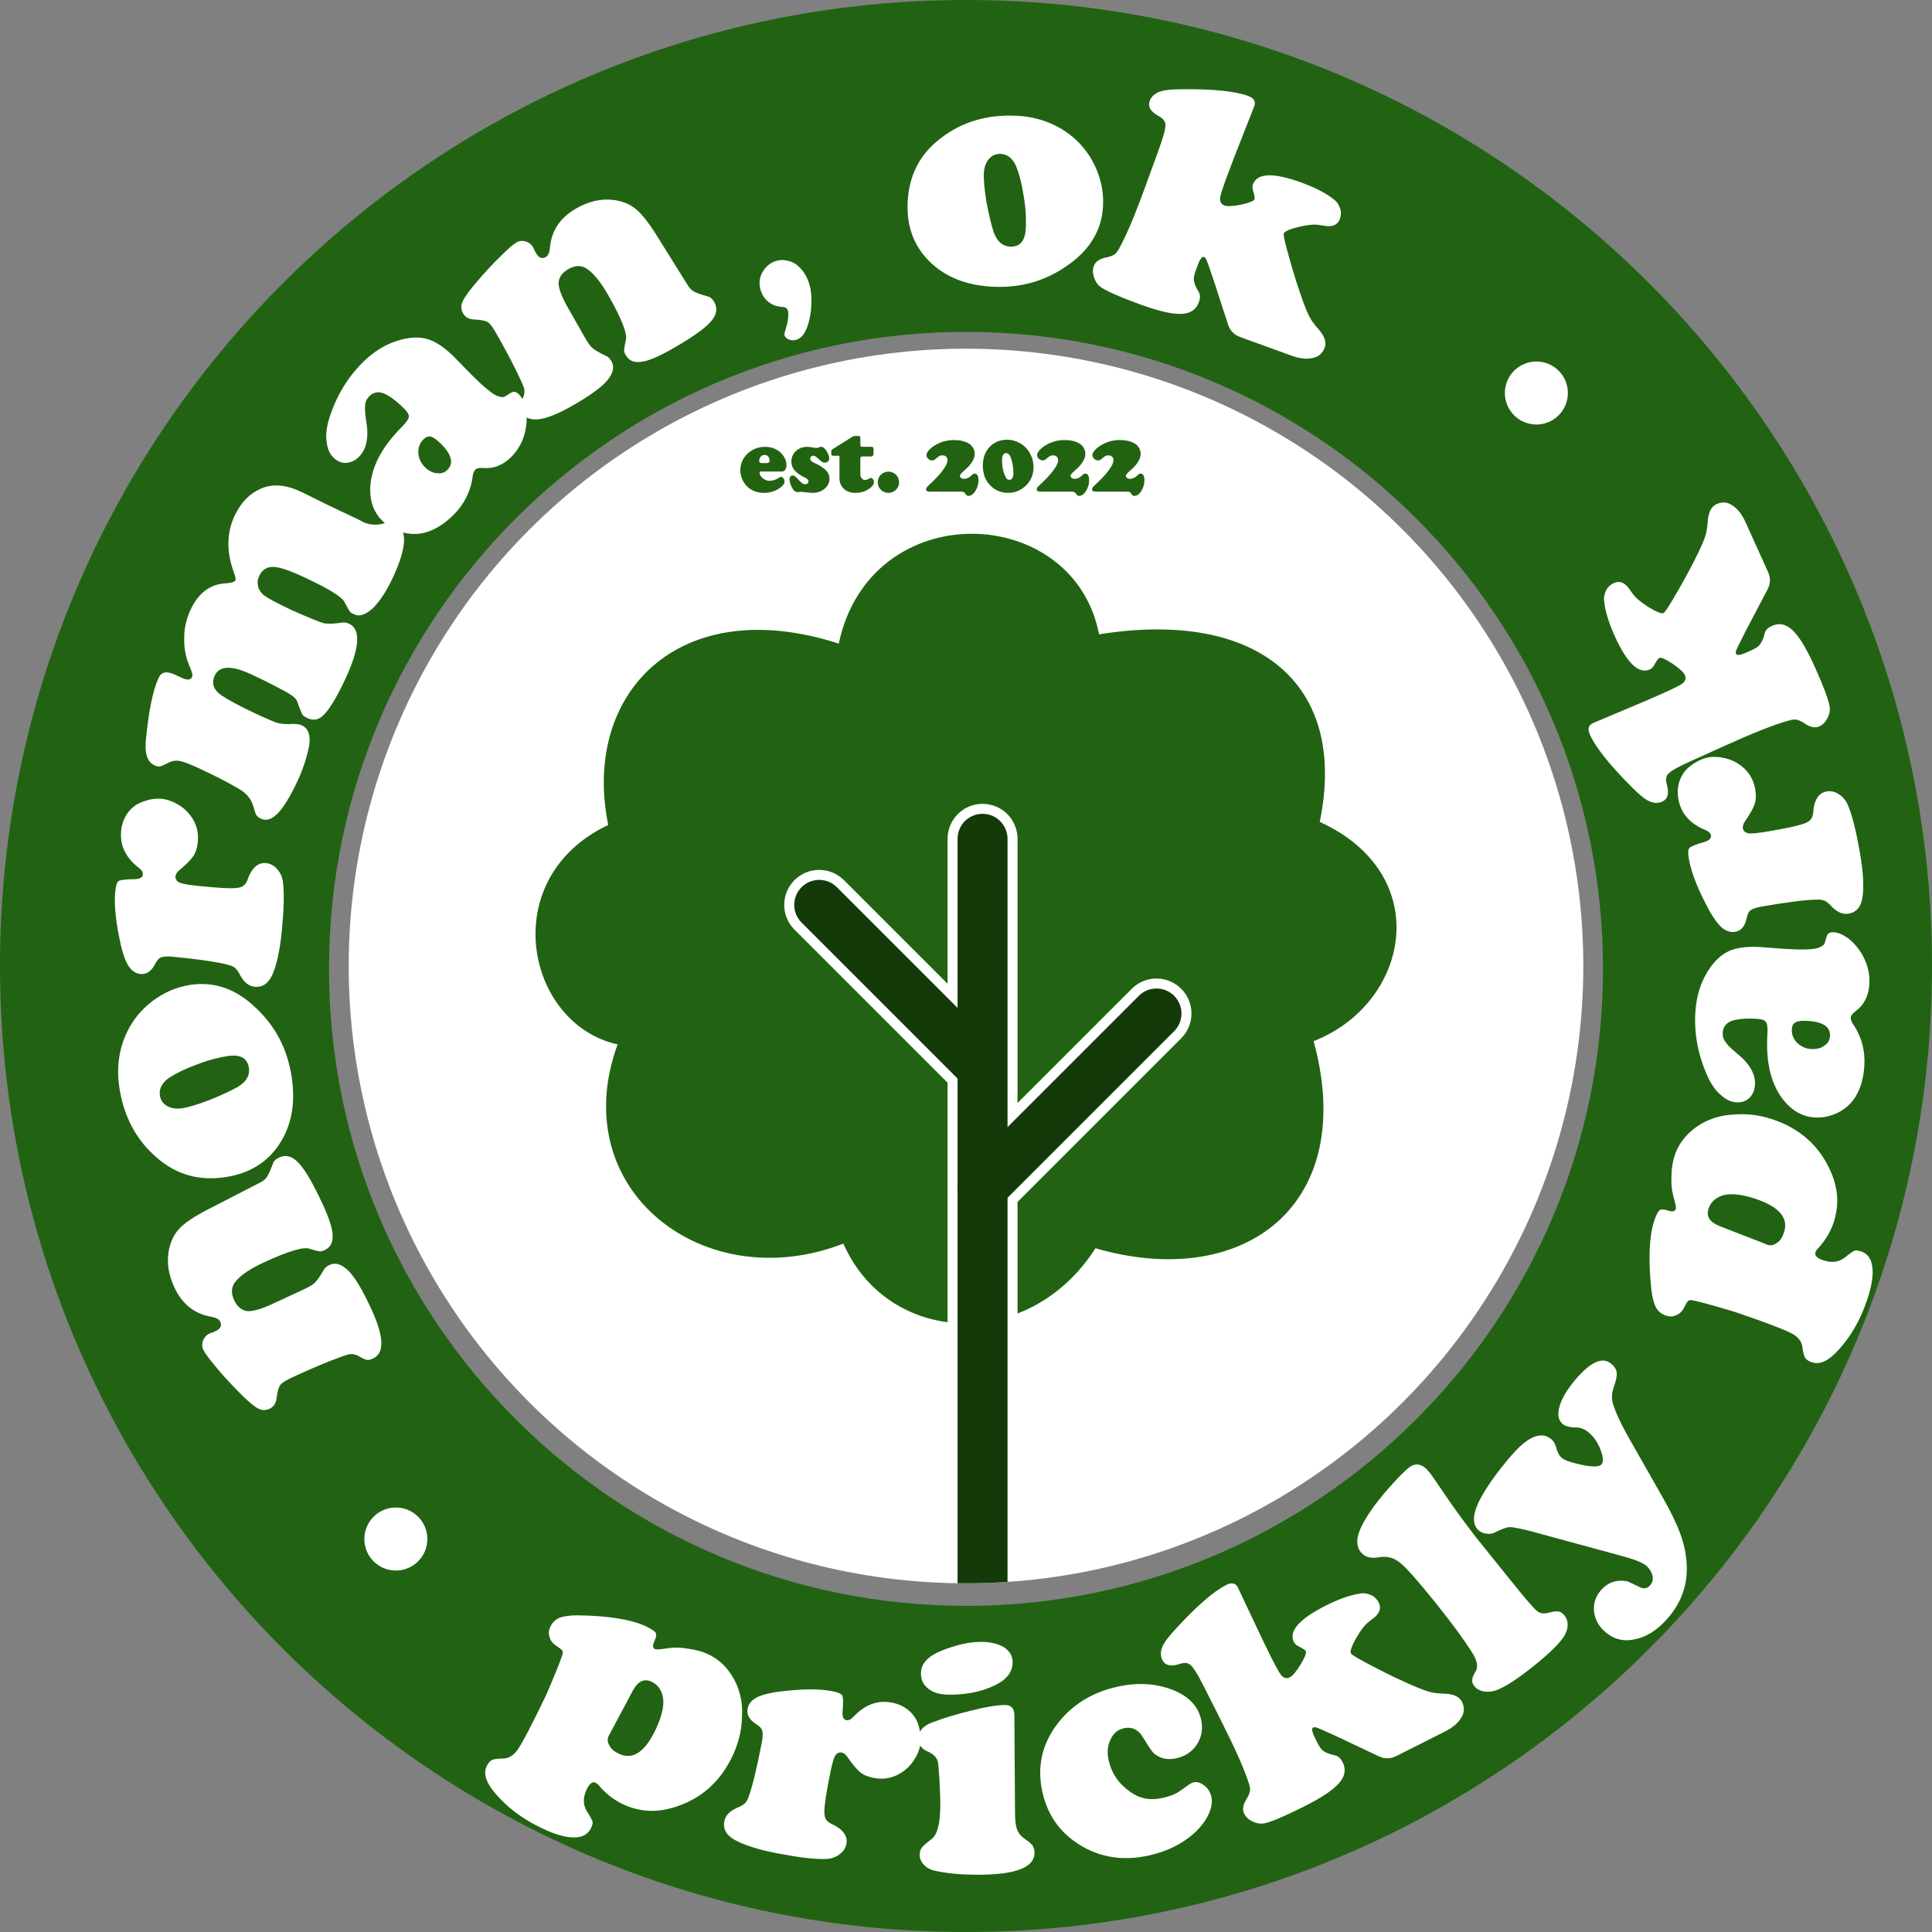 <?xml version="1.0" encoding="UTF-8" standalone="no"?><!DOCTYPE svg PUBLIC "-//W3C//DTD SVG 1.1//EN" "http://www.w3.org/Graphics/SVG/1.1/DTD/svg11.dtd"><svg width="100%" height="100%" viewBox="0 0 1500 1500" version="1.1" xmlns="http://www.w3.org/2000/svg" xmlns:xlink="http://www.w3.org/1999/xlink" xml:space="preserve" xmlns:serif="http://www.serif.com/" style="fill-rule:evenodd;clip-rule:evenodd;stroke-linejoin:round;stroke-miterlimit:2;"><rect x="0" y="0" width="1500" height="1500" fill="#808080" stroke="none"/><rect id="Artboard1" x="0" y="0" width="1500" height="1500" style="fill:none;"/><clipPath id="_clip1"><rect x="0" y="0" width="1500" height="1500"/></clipPath><g clip-path="url(#_clip1)"><g><g><circle cx="750" cy="750" r="479.276" style="fill:#fff;"/><clipPath id="_clip2"><circle cx="750" cy="750" r="479.276"/></clipPath><g clip-path="url(#_clip2)"><g><path d="M735.688,1026.55c-34.029,-4.387 -65.073,-25.085 -80.911,-61.023c-107.846,41.977 -216.53,-41.484 -175.281,-154.651c-71.286,-15.821 -94.788,-128.856 -7.258,-170.399c-20.796,-101.573 54.217,-180.963 178.979,-140.809c24.388,-115.093 182.229,-109.832 202.105,-7.163c122.681,-19.693 193.591,37.918 171.324,145.626c89.853,40.965 69.715,141.093 -4.748,170.189c34.683,126.907 -53.738,194.219 -169.372,160.837c-15.979,24.971 -37.445,41.739 -60.51,50.645l-0,-86.617l127.089,-127.089c10.601,-10.601 10.601,-27.815 0,-38.415c-10.601,-10.601 -27.814,-10.601 -38.415,-0l-88.674,88.674l-0,-205.101c-0,-14.992 -12.172,-27.164 -27.164,-27.164c-14.992,0 -27.164,12.172 -27.164,27.164l0,112.533l-80.443,-80.443c-10.601,-10.601 -27.814,-10.601 -38.415,0c-10.601,10.601 -10.601,27.814 0,38.415l118.858,118.859l0,185.932Z" style="fill:#216312;"/><g><path d="M782.255,1247.84c-0,10.708 -8.694,19.402 -19.403,19.402c-10.709,0 -19.403,-8.694 -19.403,-19.402l0,-596.592c0,-10.709 8.694,-19.403 19.403,-19.403c10.709,0 19.403,8.694 19.403,19.403l-0,596.592Z" style="fill:#143a0a;"/><path d="M776.572,935.648c-7.572,7.573 -19.868,7.573 -27.44,0c-7.572,-7.572 -7.572,-19.867 0,-27.439l135.046,-135.046c7.572,-7.572 19.867,-7.572 27.439,0c7.572,7.573 7.572,19.868 0,27.44l-135.045,135.045Z" style="fill:#143a0a;"/><path d="M622.318,716.266c-7.572,-7.572 -7.572,-19.867 0,-27.439c7.572,-7.572 19.867,-7.572 27.439,0l122.972,122.972c7.573,7.572 7.573,19.867 0,27.439c-7.572,7.573 -19.867,7.573 -27.439,0l-122.972,-122.972Z" style="fill:#143a0a;"/></g></g></g><path d="M607.231,366.063l-16.425,0c-0.722,0 -1.083,0.315 -1.083,0.944c-0,1.514 0.821,2.941 2.464,4.281c1.642,1.339 3.407,2.009 5.294,2.009c1.118,0 2.359,-0.215 3.721,-0.646c1.363,-0.431 2.487,-0.961 3.373,-1.59c0.792,-0.56 1.421,-0.839 1.887,-0.839c0.605,-0 1.2,0.373 1.782,1.118c0.582,0.746 0.874,1.514 0.874,2.307c-0,1.677 -1.049,3.296 -3.145,4.857c-3.705,2.772 -7.98,4.158 -12.825,4.158c-4.893,0 -8.993,-1.421 -12.301,-4.263c-1.608,-1.398 -2.936,-3.087 -3.984,-5.067c-1.375,-2.633 -2.062,-5.405 -2.062,-8.317c0,-3.914 1.188,-7.432 3.565,-10.553c2.05,-2.703 4.659,-4.718 7.827,-6.046c2.377,-1.002 4.951,-1.503 7.723,-1.503c4.427,0 8.189,1.258 11.288,3.774c1.561,1.258 2.819,2.749 3.774,4.473c1.095,1.957 1.642,3.868 1.642,5.731c0,1.515 -0.314,2.755 -0.943,3.722c-0.629,0.967 -1.445,1.45 -2.446,1.45Zm-15.516,-6.534l3.529,-0c1.491,-0 2.237,-0.688 2.237,-2.062c-0,-1.258 -0.361,-2.283 -1.084,-3.075c-0.722,-0.792 -1.665,-1.189 -2.83,-1.189c-1.305,0 -2.33,0.513 -3.075,1.538c-0.699,0.955 -1.049,1.922 -1.049,2.901c0,0.698 0.169,1.188 0.507,1.467c0.338,0.28 0.926,0.42 1.765,0.42Z" style="fill:#226312;fill-rule:nonzero;"/><path d="M626.87,346.913c1.165,0 3.063,0.257 5.696,0.769c0.536,0.093 0.978,0.14 1.328,0.14c0.396,-0 1.165,-0.21 2.306,-0.629c0.536,-0.21 0.99,-0.315 1.363,-0.315c1.072,0 2.155,0.688 3.25,2.062c0.885,1.095 1.608,2.295 2.167,3.6c0.559,1.304 0.838,2.434 0.838,3.389c0,0.932 -0.326,1.707 -0.978,2.324c-0.652,0.617 -1.468,0.926 -2.446,0.926c-0.816,0 -1.544,-0.198 -2.184,-0.594c-0.641,-0.396 -1.672,-1.27 -3.093,-2.621c-1.491,-1.444 -2.726,-2.166 -3.704,-2.166c-0.653,-0 -1.217,0.238 -1.695,0.716c-0.478,0.478 -0.716,1.042 -0.716,1.695c-0,1.141 1.094,2.213 3.284,3.215c3.938,1.77 6.955,3.704 9.051,5.801c1.771,1.77 2.656,3.937 2.656,6.5c0,3.238 -1.421,5.94 -4.263,8.107c-2.446,1.887 -5.44,2.83 -8.981,2.83c-0.909,0 -2.563,-0.151 -4.962,-0.454c-2.26,-0.256 -3.53,-0.384 -3.809,-0.384c-0.303,-0 -0.653,0.035 -1.049,0.105c-0.675,0.093 -1.165,0.139 -1.468,0.139c-1.095,0 -1.957,-0.279 -2.586,-0.838c-0.955,-0.862 -1.84,-2.219 -2.655,-4.071c-0.816,-1.853 -1.223,-3.443 -1.223,-4.77c-0,-2.144 0.838,-3.215 2.516,-3.215c0.652,-0 1.252,0.215 1.799,0.646c0.548,0.431 1.695,1.578 3.442,3.442c0.956,1.025 1.748,1.73 2.377,2.114c0.629,0.385 1.304,0.577 2.027,0.577c0.768,-0 1.386,-0.204 1.852,-0.612c0.466,-0.407 0.699,-0.949 0.699,-1.625c-0,-1.048 -0.897,-2.003 -2.691,-2.865c-3.751,-1.841 -6.459,-3.739 -8.125,-5.696c-1.666,-1.957 -2.499,-4.217 -2.499,-6.78c0,-2.772 0.851,-5.16 2.551,-7.163c2.423,-2.866 5.731,-4.299 9.925,-4.299Z" style="fill:#226312;fill-rule:nonzero;"/><path d="M667.966,356.069l-0,11.812c-0,1.397 0.343,2.539 1.031,3.424c0.687,0.886 1.566,1.328 2.638,1.328c0.909,0 2.108,-0.419 3.599,-1.258c0.35,-0.21 0.699,-0.314 1.049,-0.314c0.559,-0 1.071,0.337 1.537,1.013c0.466,0.676 0.699,1.409 0.699,2.202c0,1.444 -0.792,2.83 -2.376,4.158c-3.308,2.819 -7.315,4.228 -12.021,4.228c-3.728,0 -6.722,-1.054 -8.981,-3.162c-2.26,-2.108 -3.39,-4.887 -3.39,-8.335l-0,-16.144c-0,-0.536 -0.064,-0.868 -0.192,-0.996c-0.128,-0.128 -0.46,-0.192 -0.996,-0.192l-3.6,-0c-0.675,-0 -1.106,-0.111 -1.293,-0.332c-0.186,-0.222 -0.279,-0.74 -0.279,-1.556l-0,-1.537c0.023,-0.699 0.291,-1.212 0.804,-1.538l16.005,-10.064c0.396,-0.21 0.885,-0.315 1.467,-0.315l2.831,0c0.582,0 0.973,0.134 1.171,0.402c0.198,0.268 0.297,0.798 0.297,1.59l-0,4.718c-0,0.699 0.11,1.153 0.332,1.363c0.221,0.21 0.693,0.314 1.415,0.314l6.465,0c0.862,0 1.421,0.158 1.677,0.472c0.256,0.315 0.385,0.984 0.385,2.01l-0,2.061c-0,1.119 -0.163,1.893 -0.49,2.324c-0.326,0.431 -0.92,0.647 -1.782,0.647l-6.325,-0c-0.652,-0 -1.095,0.116 -1.328,0.349c-0.233,0.233 -0.349,0.676 -0.349,1.328Z" style="fill:#226312;fill-rule:nonzero;"/><path d="M689.772,366.168c2.213,0 4.135,0.769 5.766,2.307c1.654,1.561 2.481,3.576 2.481,6.045c-0,2.307 -0.827,4.252 -2.481,5.836c-1.631,1.538 -3.553,2.306 -5.766,2.306c-2.214,0 -4.136,-0.768 -5.766,-2.306c-1.654,-1.584 -2.482,-3.564 -2.482,-5.941c0,-2.423 0.828,-4.403 2.482,-5.94c1.63,-1.515 3.552,-2.283 5.766,-2.307Z" style="fill:#226312;fill-rule:nonzero;"/><path d="M745.929,381.719l-23.798,-0c-2.097,-0 -3.145,-0.594 -3.145,-1.782c-0,-0.606 0.221,-1.171 0.664,-1.695c0.443,-0.524 1.875,-1.928 4.298,-4.211c4.497,-4.24 7.828,-8.189 9.995,-11.847c1.118,-1.863 1.677,-3.471 1.677,-4.822c-0,-1.165 -0.338,-2.091 -1.013,-2.778c-0.676,-0.687 -1.585,-1.031 -2.726,-1.031c-1.072,-0 -1.887,0.146 -2.446,0.437c-0.559,0.291 -1.794,1.24 -3.705,2.848c-0.512,0.419 -1.188,0.629 -2.026,0.629c-1.095,-0 -2.103,-0.425 -3.023,-1.276c-0.92,-0.85 -1.381,-1.776 -1.381,-2.778c0,-0.908 0.42,-1.939 1.258,-3.092c0.839,-1.154 1.946,-2.243 3.32,-3.268c5.032,-3.611 10.612,-5.416 16.739,-5.416c4.66,-0 8.515,0.896 11.567,2.69c1.375,0.816 2.481,1.957 3.32,3.425c0.839,1.468 1.258,3.005 1.258,4.613c-0,4.077 -2.819,8.503 -8.457,13.279c-2.003,1.677 -3.005,2.935 -3.005,3.774c-0,0.652 0.303,1.206 0.908,1.66c0.606,0.454 1.34,0.682 2.202,0.682c2.05,-0 3.879,-0.793 5.486,-2.377c0.816,-0.792 1.357,-1.269 1.625,-1.433c0.268,-0.163 0.635,-0.244 1.101,-0.244c2.05,-0 3.075,1.747 3.075,5.242c0,1.747 -0.332,3.517 -0.996,5.311c-0.664,1.794 -1.566,3.343 -2.708,4.648c-1.211,1.398 -2.539,2.097 -3.984,2.097c-0.582,-0 -1.048,-0.122 -1.397,-0.367c-0.35,-0.245 -0.746,-0.705 -1.189,-1.38c-0.419,-0.653 -0.832,-1.072 -1.24,-1.258c-0.408,-0.187 -1.159,-0.28 -2.254,-0.28Z" style="fill:#226312;fill-rule:nonzero;"/><path d="M782.027,341.392c3.192,-0 6.267,0.78 9.226,2.341c4.007,2.097 7.001,5.219 8.981,9.366c1.468,3.028 2.202,6.255 2.202,9.68c-0,6.243 -2.388,11.357 -7.164,15.341c-3.658,3.028 -7.828,4.542 -12.511,4.542c-5.172,0 -9.575,-1.689 -13.209,-5.067c-4.31,-3.983 -6.465,-9.307 -6.465,-15.97c0,-6.5 1.969,-11.602 5.906,-15.306c3.471,-3.285 7.816,-4.927 13.034,-4.927Zm-0.803,10.414c-2.167,-0 -3.25,1.84 -3.25,5.521c-0,4.823 0.92,9.156 2.76,13c0.723,1.491 1.69,2.236 2.901,2.236c2.12,0 3.18,-1.875 3.18,-5.626c-0,-2.097 -0.227,-4.339 -0.681,-6.727c-0.455,-2.388 -1.031,-4.327 -1.73,-5.818c-0.769,-1.654 -1.829,-2.516 -3.18,-2.586Z" style="fill:#226312;fill-rule:nonzero;"/><path d="M831.825,381.719l-23.798,-0c-2.097,-0 -3.145,-0.594 -3.145,-1.782c-0,-0.606 0.221,-1.171 0.664,-1.695c0.442,-0.524 1.875,-1.928 4.298,-4.211c4.496,-4.24 7.828,-8.189 9.994,-11.847c1.119,-1.863 1.678,-3.471 1.678,-4.822c-0,-1.165 -0.338,-2.091 -1.014,-2.778c-0.675,-0.687 -1.584,-1.031 -2.725,-1.031c-1.072,-0 -1.887,0.146 -2.447,0.437c-0.559,0.291 -1.793,1.24 -3.704,2.848c-0.512,0.419 -1.188,0.629 -2.027,0.629c-1.095,-0 -2.102,-0.425 -3.022,-1.276c-0.921,-0.85 -1.381,-1.776 -1.381,-2.778c0,-0.908 0.42,-1.939 1.258,-3.092c0.839,-1.154 1.946,-2.243 3.32,-3.268c5.032,-3.611 10.612,-5.416 16.739,-5.416c4.659,-0 8.515,0.896 11.567,2.69c1.374,0.816 2.481,1.957 3.32,3.425c0.838,1.468 1.258,3.005 1.258,4.613c-0,4.077 -2.819,8.503 -8.457,13.279c-2.004,1.677 -3.005,2.935 -3.005,3.774c-0,0.652 0.303,1.206 0.908,1.66c0.606,0.454 1.34,0.682 2.202,0.682c2.05,-0 3.879,-0.793 5.486,-2.377c0.816,-0.792 1.357,-1.269 1.625,-1.433c0.268,-0.163 0.635,-0.244 1.101,-0.244c2.05,-0 3.075,1.747 3.075,5.242c0,1.747 -0.332,3.517 -0.996,5.311c-0.664,1.794 -1.567,3.343 -2.708,4.648c-1.211,1.398 -2.539,2.097 -3.984,2.097c-0.582,-0 -1.048,-0.122 -1.398,-0.367c-0.349,-0.245 -0.745,-0.705 -1.188,-1.38c-0.419,-0.653 -0.833,-1.072 -1.24,-1.258c-0.408,-0.187 -1.159,-0.28 -2.254,-0.28Z" style="fill:#226312;fill-rule:nonzero;"/><path d="M874.773,381.719l-23.798,-0c-2.097,-0 -3.145,-0.594 -3.145,-1.782c-0,-0.606 0.221,-1.171 0.664,-1.695c0.442,-0.524 1.875,-1.928 4.298,-4.211c4.496,-4.24 7.828,-8.189 9.994,-11.847c1.119,-1.863 1.678,-3.471 1.678,-4.822c-0,-1.165 -0.338,-2.091 -1.014,-2.778c-0.675,-0.687 -1.584,-1.031 -2.725,-1.031c-1.072,-0 -1.888,0.146 -2.447,0.437c-0.559,0.291 -1.794,1.24 -3.704,2.848c-0.512,0.419 -1.188,0.629 -2.027,0.629c-1.095,-0 -2.102,-0.425 -3.022,-1.276c-0.921,-0.85 -1.381,-1.776 -1.381,-2.778c0,-0.908 0.42,-1.939 1.258,-3.092c0.839,-1.154 1.946,-2.243 3.32,-3.268c5.032,-3.611 10.612,-5.416 16.739,-5.416c4.659,-0 8.515,0.896 11.567,2.69c1.374,0.816 2.481,1.957 3.32,3.425c0.838,1.468 1.258,3.005 1.258,4.613c-0,4.077 -2.819,8.503 -8.457,13.279c-2.004,1.677 -3.005,2.935 -3.005,3.774c-0,0.652 0.302,1.206 0.908,1.66c0.606,0.454 1.34,0.682 2.202,0.682c2.05,-0 3.879,-0.793 5.486,-2.377c0.816,-0.792 1.357,-1.269 1.625,-1.433c0.268,-0.163 0.635,-0.244 1.101,-0.244c2.05,-0 3.075,1.747 3.075,5.242c0,1.747 -0.332,3.517 -0.996,5.311c-0.664,1.794 -1.567,3.343 -2.708,4.648c-1.212,1.398 -2.54,2.097 -3.984,2.097c-0.582,-0 -1.048,-0.122 -1.398,-0.367c-0.349,-0.245 -0.745,-0.705 -1.188,-1.38c-0.419,-0.653 -0.833,-1.072 -1.24,-1.258c-0.408,-0.187 -1.159,-0.28 -2.254,-0.28Z" style="fill:#226312;fill-rule:nonzero;"/></g><path d="M750,0c413.936,0 750,336.064 750,750c-0,413.936 -336.064,750 -750,750c-413.936,0 -750,-336.064 -750,-750c-0,-413.936 336.064,-750 750,-750Zm-0,257.677c272.954,0 494.558,221.604 494.558,494.558c-0,272.954 -221.604,494.558 -494.558,494.558c-272.954,-0 -494.558,-221.604 -494.558,-494.558c0,-272.954 221.604,-494.558 494.558,-494.558Z" style="fill:#216312;"/><clipPath id="_clip3"><path d="M750,0c413.936,0 750,336.064 750,750c-0,413.936 -336.064,750 -750,750c-413.936,0 -750,-336.064 -750,-750c-0,-413.936 336.064,-750 750,-750Zm-0,257.677c272.954,0 494.558,221.604 494.558,494.558c-0,272.954 -221.604,494.558 -494.558,494.558c-272.954,-0 -494.558,-221.604 -494.558,-494.558c0,-272.954 221.604,-494.558 494.558,-494.558Z"/></clipPath><g clip-path="url(#_clip3)"><g transform="matrix(1,0,0,1,22.321,19.613)"><g transform="matrix(241.897,113.027,-113.027,241.897,361.263,1330.6)"><path d="M0.258,-0.484c0.02,0 0.032,0.002 0.037,0.005c0.005,0.004 0.007,0.012 0.007,0.026c0,0.012 0.004,0.018 0.012,0.018c0.003,-0 0.014,-0.006 0.033,-0.019c0.014,-0.009 0.031,-0.017 0.053,-0.023c0.022,-0.007 0.041,-0.01 0.059,-0.01c0.041,0 0.078,0.015 0.111,0.043c0.025,0.022 0.044,0.049 0.057,0.083c0.015,0.035 0.022,0.071 0.022,0.11c-0,0.082 -0.028,0.149 -0.083,0.202c-0.043,0.042 -0.091,0.062 -0.146,0.062c-0.027,0 -0.056,-0.006 -0.085,-0.019c-0.006,-0.003 -0.011,-0.004 -0.014,-0.004c-0.01,-0 -0.015,0.01 -0.015,0.029c0,0.026 0.009,0.044 0.026,0.056c0.016,0.01 0.026,0.018 0.029,0.021c0.003,0.004 0.004,0.01 0.004,0.019c0,0.02 -0.011,0.035 -0.032,0.045c-0.022,0.011 -0.053,0.016 -0.093,0.016c-0.07,0 -0.132,-0.014 -0.185,-0.042c-0.027,-0.015 -0.041,-0.032 -0.041,-0.053c0,-0.01 0.002,-0.018 0.006,-0.023c0.004,-0.005 0.012,-0.01 0.024,-0.016c0.017,-0.007 0.027,-0.021 0.031,-0.042c0.004,-0.021 0.007,-0.079 0.008,-0.177c-0.002,-0.08 -0.005,-0.125 -0.008,-0.135c-0.002,-0.003 -0.003,-0.005 -0.006,-0.006c-0.002,-0.001 -0.01,-0.003 -0.024,-0.005c-0.01,-0.002 -0.019,-0.007 -0.025,-0.015c-0.007,-0.007 -0.01,-0.016 -0.01,-0.027c-0,-0.013 0.004,-0.025 0.013,-0.035c0.01,-0.01 0.024,-0.019 0.045,-0.029c0.08,-0.036 0.143,-0.054 0.19,-0.055Zm0.048,0.185l-0.007,0.134c-0,0.005 -0.001,0.011 -0.001,0.016c0,0.01 0.005,0.018 0.014,0.024c0.008,0.007 0.02,0.01 0.035,0.01c0.045,-0 0.067,-0.037 0.067,-0.111c0,-0.048 -0.009,-0.082 -0.028,-0.101c-0.012,-0.012 -0.026,-0.018 -0.042,-0.018c-0.023,-0 -0.036,0.015 -0.038,0.046Z" style="fill:#fff;fill-rule:nonzero;"/></g><g transform="matrix(262.248,50.151,-50.151,262.248,534.784,1407.7)"><path d="M0.247,-0.483c0.017,-0 0.027,0.002 0.031,0.007c0.004,0.005 0.007,0.02 0.01,0.047c0.002,0.014 0.007,0.021 0.015,0.021c0.007,0 0.013,-0.004 0.019,-0.014c0.026,-0.041 0.06,-0.061 0.102,-0.061c0.029,0 0.054,0.01 0.073,0.029c0.009,0.009 0.016,0.021 0.022,0.036c0.006,0.015 0.009,0.029 0.009,0.043c-0,0.015 -0.004,0.031 -0.011,0.047c-0.007,0.016 -0.016,0.029 -0.028,0.04c-0.021,0.02 -0.046,0.03 -0.076,0.03c-0.017,-0 -0.031,-0.003 -0.042,-0.009c-0.011,-0.006 -0.026,-0.018 -0.044,-0.036c-0.007,-0.007 -0.014,-0.01 -0.019,-0.01c-0.009,0 -0.015,0.005 -0.018,0.015c-0.003,0.011 -0.004,0.032 -0.004,0.065c-0,0.049 0.001,0.083 0.005,0.101c0.002,0.009 0.005,0.016 0.01,0.02c0.004,0.004 0.012,0.008 0.026,0.011c0.029,0.009 0.044,0.025 0.044,0.046c-0,0.014 -0.005,0.025 -0.015,0.035c-0.009,0.01 -0.022,0.017 -0.037,0.02c-0.031,0.007 -0.077,0.01 -0.138,0.01c-0.057,-0 -0.101,-0.005 -0.131,-0.015c-0.027,-0.009 -0.04,-0.025 -0.04,-0.048c-0,-0.017 0.01,-0.032 0.029,-0.045c0.01,-0.006 0.016,-0.012 0.02,-0.017c0.003,-0.005 0.006,-0.012 0.007,-0.021c0.005,-0.029 0.008,-0.084 0.008,-0.164c-0,-0.015 -0.002,-0.025 -0.005,-0.032c-0.003,-0.006 -0.01,-0.011 -0.02,-0.015c-0.023,-0.009 -0.034,-0.022 -0.034,-0.04c-0,-0.015 0.008,-0.029 0.024,-0.04c0.016,-0.011 0.042,-0.022 0.08,-0.033c0.05,-0.015 0.092,-0.023 0.128,-0.023Z" style="fill:#fff;fill-rule:nonzero;"/></g><g transform="matrix(266.994,-1.757,1.757,266.994,688.606,1433.56)"><path d="M0.29,-0.453l0,0.284c0,0.023 0.002,0.039 0.006,0.049c0.004,0.011 0.012,0.02 0.025,0.029c0.01,0.007 0.017,0.013 0.02,0.018c0.003,0.006 0.005,0.012 0.005,0.02c0,0.042 -0.053,0.063 -0.159,0.063c-0.058,-0 -0.103,-0.005 -0.137,-0.014c-0.011,-0.003 -0.02,-0.009 -0.027,-0.017c-0.007,-0.008 -0.011,-0.017 -0.011,-0.028c0,-0.009 0.002,-0.015 0.006,-0.02c0.003,-0.005 0.012,-0.013 0.027,-0.024c0.01,-0.007 0.017,-0.019 0.021,-0.036c0.005,-0.017 0.007,-0.043 0.007,-0.076c-0,-0.011 -0.001,-0.031 -0.002,-0.06c-0.002,-0.03 -0.003,-0.047 -0.004,-0.052c-0.002,-0.013 -0.011,-0.023 -0.027,-0.031c-0.02,-0.008 -0.03,-0.021 -0.03,-0.039c-0,-0.02 0.013,-0.036 0.039,-0.046c0.037,-0.014 0.076,-0.025 0.118,-0.035c0.041,-0.01 0.073,-0.015 0.096,-0.015c0.018,0 0.027,0.01 0.027,0.03Zm-0.097,-0.214c0.029,0 0.051,0.006 0.068,0.016c0.016,0.011 0.025,0.025 0.025,0.043c-0,0.025 -0.013,0.045 -0.038,0.06c-0.04,0.023 -0.088,0.034 -0.144,0.034c-0.024,0 -0.043,-0.004 -0.057,-0.013c-0.019,-0.012 -0.028,-0.028 -0.028,-0.049c0,-0.028 0.02,-0.05 0.06,-0.066c0.041,-0.016 0.079,-0.025 0.114,-0.025Z" style="fill:#fff;fill-rule:nonzero;"/></g><g transform="matrix(260.784,-57.278,57.278,260.784,795.94,1433.63)"><path d="M0.297,-0.486c0.058,-0 0.109,0.014 0.153,0.043c0.042,0.028 0.063,0.062 0.063,0.103c0,0.028 -0.01,0.051 -0.029,0.069c-0.018,0.017 -0.04,0.025 -0.066,0.025c-0.027,-0 -0.047,-0.01 -0.061,-0.029c-0.004,-0.007 -0.01,-0.022 -0.019,-0.048c-0.008,-0.027 -0.025,-0.041 -0.05,-0.041c-0.018,0 -0.033,0.008 -0.045,0.024c-0.012,0.015 -0.018,0.034 -0.018,0.057c-0,0.039 0.014,0.074 0.042,0.104c0.022,0.025 0.051,0.037 0.086,0.037c0.016,-0 0.029,-0.001 0.041,-0.004c0.011,-0.003 0.025,-0.009 0.043,-0.017c0.005,-0.002 0.01,-0.004 0.015,-0.004c0.011,0 0.021,0.006 0.029,0.016c0.009,0.011 0.013,0.023 0.013,0.037c0,0.014 -0.006,0.03 -0.018,0.046c-0.012,0.016 -0.028,0.03 -0.047,0.042c-0.043,0.026 -0.093,0.039 -0.15,0.039c-0.067,0 -0.124,-0.019 -0.172,-0.058c-0.06,-0.05 -0.09,-0.113 -0.09,-0.189c-0,-0.074 0.028,-0.135 0.084,-0.183c0.054,-0.046 0.119,-0.069 0.196,-0.069Z" style="fill:#fff;fill-rule:nonzero;"/></g><g transform="matrix(238.357,-120.311,120.311,238.357,944.624,1402.92)"><path d="M0.301,-0.643l-0.004,0.153c-0,0.016 -0.001,0.038 -0.001,0.068c0,0.033 0.001,0.052 0.002,0.058c0.002,0.013 0.009,0.02 0.02,0.02c0.01,-0 0.025,-0.007 0.045,-0.019c0.02,-0.013 0.031,-0.022 0.031,-0.028c-0,-0.004 -0.004,-0.01 -0.011,-0.02c-0.005,-0.006 -0.008,-0.013 -0.008,-0.019c0,-0.035 0.043,-0.053 0.13,-0.053c0.045,0 0.08,0.005 0.106,0.014c0.011,0.003 0.019,0.01 0.026,0.018c0.007,0.009 0.01,0.019 0.01,0.029c0,0.014 -0.007,0.025 -0.021,0.03c-0.002,0.002 -0.012,0.004 -0.028,0.007c-0.014,0.002 -0.033,0.011 -0.056,0.026c-0.022,0.015 -0.034,0.026 -0.034,0.033c0,0.005 0.014,0.026 0.042,0.065c0.027,0.038 0.053,0.071 0.076,0.099c0.016,0.019 0.028,0.032 0.036,0.039c0.009,0.008 0.021,0.016 0.036,0.024c0.024,0.013 0.035,0.028 0.035,0.044c0,0.017 -0.007,0.031 -0.022,0.04c-0.015,0.01 -0.035,0.015 -0.061,0.015l-0.158,-0c-0.02,-0 -0.035,-0.008 -0.046,-0.022l-0.081,-0.104c-0.022,-0.027 -0.035,-0.044 -0.04,-0.049c-0.004,-0.005 -0.008,-0.008 -0.012,-0.008c-0.003,0 -0.006,0.003 -0.007,0.009c-0.002,0.006 -0.002,0.017 -0.002,0.033c-0,0.015 0.001,0.026 0.005,0.032c0.003,0.007 0.01,0.015 0.022,0.025c0.009,0.006 0.013,0.016 0.013,0.03c-0,0.023 -0.012,0.039 -0.036,0.049c-0.024,0.01 -0.064,0.015 -0.12,0.015c-0.065,0 -0.107,-0.003 -0.126,-0.008c-0.012,-0.003 -0.021,-0.01 -0.029,-0.02c-0.008,-0.01 -0.012,-0.02 -0.012,-0.031c0,-0.013 0.007,-0.023 0.021,-0.033c0.012,-0.007 0.019,-0.013 0.022,-0.017c0.004,-0.004 0.006,-0.01 0.008,-0.018c0.008,-0.046 0.011,-0.116 0.011,-0.211l0,-0.107c0,-0.037 -0.002,-0.06 -0.006,-0.07c-0.003,-0.01 -0.013,-0.016 -0.027,-0.018c-0.027,-0.004 -0.04,-0.015 -0.04,-0.033c-0,-0.013 0.006,-0.024 0.017,-0.034c0.012,-0.01 0.031,-0.019 0.058,-0.029c0.085,-0.032 0.148,-0.048 0.189,-0.048c0.019,0 0.028,0.008 0.027,0.024Z" style="fill:#fff;fill-rule:nonzero;"/></g><g transform="matrix(208.051,-167.343,167.343,208.051,1126.57,1304.12)"><path d="M0.297,-0.387l0,0.157c0,0.069 0.001,0.109 0.004,0.121c0.002,0.011 0.01,0.02 0.024,0.026c0.012,0.005 0.02,0.01 0.024,0.015c0.004,0.004 0.006,0.011 0.006,0.019c-0,0.011 -0.004,0.021 -0.011,0.029c-0.008,0.009 -0.018,0.015 -0.031,0.019c-0.023,0.007 -0.063,0.011 -0.119,0.011c-0.062,-0 -0.107,-0.005 -0.132,-0.014c-0.012,-0.005 -0.021,-0.011 -0.029,-0.02c-0.007,-0.009 -0.011,-0.018 -0.011,-0.028c-0,-0.008 0.002,-0.014 0.006,-0.018c0.004,-0.005 0.013,-0.01 0.027,-0.015c0.012,-0.006 0.02,-0.021 0.023,-0.046c0.005,-0.042 0.008,-0.102 0.008,-0.181c-0,-0.079 -0.002,-0.13 -0.007,-0.153c-0.004,-0.023 -0.016,-0.04 -0.034,-0.051c-0.014,-0.007 -0.023,-0.015 -0.028,-0.022c-0.005,-0.007 -0.008,-0.015 -0.008,-0.025c0,-0.016 0.008,-0.03 0.023,-0.042c0.016,-0.012 0.04,-0.023 0.073,-0.033c0.023,-0.007 0.052,-0.014 0.088,-0.02c0.036,-0.006 0.062,-0.009 0.078,-0.009c0.026,0 0.039,0.016 0.039,0.048c-0,0.01 -0.002,0.034 -0.005,0.072c-0.005,0.058 -0.007,0.111 -0.008,0.16Z" style="fill:#fff;fill-rule:nonzero;"/></g><g transform="matrix(172.326,-203.943,203.943,172.326,1210.33,1240.08)"><path d="M0.484,-0.246l-0.065,0.177c-0.016,0.044 -0.032,0.08 -0.048,0.108c-0.016,0.028 -0.034,0.051 -0.055,0.071c-0.042,0.04 -0.093,0.06 -0.152,0.06c-0.049,0 -0.088,-0.012 -0.118,-0.038c-0.023,-0.019 -0.034,-0.044 -0.034,-0.074c-0,-0.025 0.008,-0.047 0.024,-0.064c0.016,-0.017 0.036,-0.025 0.059,-0.025c0.024,-0 0.043,0.008 0.057,0.023c0.007,0.007 0.011,0.014 0.014,0.019c0.002,0.006 0.005,0.018 0.01,0.037c0.003,0.014 0.011,0.021 0.024,0.021c0.01,0 0.019,-0.004 0.026,-0.013c0.006,-0.009 0.01,-0.02 0.01,-0.033c-0,-0.015 -0.009,-0.04 -0.026,-0.076l-0.117,-0.251c-0.013,-0.026 -0.022,-0.042 -0.028,-0.049c-0.006,-0.006 -0.02,-0.014 -0.041,-0.023c-0.007,-0.003 -0.012,-0.008 -0.017,-0.016c-0.005,-0.007 -0.007,-0.015 -0.007,-0.022c-0,-0.029 0.029,-0.049 0.086,-0.059c0.039,-0.007 0.083,-0.01 0.132,-0.01c0.034,-0 0.061,0.003 0.081,0.01c0.027,0.01 0.04,0.026 0.04,0.049c0,0.008 -0.003,0.017 -0.011,0.028c-0.007,0.011 -0.011,0.02 -0.011,0.028c0,0.008 0.002,0.016 0.006,0.025c0.003,0.008 0.01,0.023 0.021,0.043c0.013,0.022 0.024,0.034 0.033,0.034c0.01,-0 0.02,-0.01 0.031,-0.03c0.011,-0.02 0.016,-0.039 0.016,-0.058c0,-0.015 -0.004,-0.027 -0.012,-0.037c-0.012,-0.014 -0.018,-0.027 -0.018,-0.037c-0,-0.017 0.011,-0.03 0.033,-0.04c0.022,-0.01 0.052,-0.015 0.089,-0.015c0.069,0 0.103,0.017 0.103,0.05c0,0.012 -0.003,0.022 -0.01,0.029c-0.007,0.007 -0.02,0.014 -0.039,0.021c-0.015,0.006 -0.028,0.015 -0.037,0.029c-0.014,0.022 -0.031,0.058 -0.049,0.108Z" style="fill:#fff;fill-rule:nonzero;"/></g><g transform="matrix(83.664,-253.553,253.553,83.664,1362.88,1034.89)"><path d="M0.258,-0.484c0.02,0 0.032,0.002 0.037,0.005c0.005,0.004 0.007,0.012 0.007,0.026c0,0.012 0.004,0.018 0.012,0.018c0.003,-0 0.014,-0.006 0.033,-0.019c0.014,-0.009 0.031,-0.017 0.053,-0.023c0.022,-0.007 0.041,-0.01 0.059,-0.01c0.041,0 0.078,0.015 0.111,0.043c0.025,0.022 0.044,0.049 0.057,0.083c0.015,0.035 0.022,0.071 0.022,0.11c-0,0.082 -0.028,0.149 -0.083,0.202c-0.043,0.042 -0.091,0.062 -0.146,0.062c-0.027,0 -0.056,-0.006 -0.085,-0.019c-0.006,-0.003 -0.011,-0.004 -0.014,-0.004c-0.01,-0 -0.015,0.01 -0.015,0.029c0,0.026 0.009,0.044 0.026,0.056c0.016,0.01 0.026,0.018 0.029,0.021c0.003,0.004 0.004,0.01 0.004,0.019c0,0.02 -0.011,0.035 -0.032,0.045c-0.022,0.011 -0.053,0.016 -0.093,0.016c-0.07,0 -0.132,-0.014 -0.185,-0.042c-0.027,-0.015 -0.041,-0.032 -0.041,-0.053c0,-0.01 0.002,-0.018 0.006,-0.023c0.004,-0.005 0.012,-0.01 0.024,-0.016c0.017,-0.007 0.027,-0.021 0.031,-0.042c0.004,-0.021 0.007,-0.079 0.008,-0.177c-0.002,-0.08 -0.005,-0.125 -0.008,-0.135c-0.002,-0.003 -0.003,-0.005 -0.006,-0.006c-0.002,-0.001 -0.01,-0.003 -0.024,-0.005c-0.01,-0.002 -0.019,-0.007 -0.025,-0.015c-0.007,-0.007 -0.01,-0.016 -0.01,-0.027c-0,-0.013 0.004,-0.025 0.013,-0.035c0.01,-0.01 0.024,-0.019 0.045,-0.029c0.08,-0.036 0.143,-0.054 0.19,-0.055Zm0.048,0.185l-0.007,0.134c-0,0.005 -0.001,0.011 -0.001,0.016c0,0.01 0.005,0.018 0.014,0.024c0.008,0.007 0.02,0.01 0.035,0.01c0.045,-0 0.067,-0.037 0.067,-0.111c0,-0.048 -0.009,-0.082 -0.028,-0.101c-0.012,-0.012 -0.026,-0.018 -0.042,-0.018c-0.023,-0 -0.036,0.015 -0.038,0.046Z" style="fill:#fff;fill-rule:nonzero;"/></g><g transform="matrix(16.356,-266.499,266.499,16.356,1418.88,853.446)"><path d="M0.297,-0.487c0.057,0 0.105,0.015 0.144,0.043c0.021,0.015 0.036,0.033 0.044,0.053c0.008,0.019 0.013,0.046 0.013,0.081l-0.001,0.073c-0,0.05 0.003,0.083 0.01,0.098c0.004,0.007 0.007,0.012 0.011,0.014c0.003,0.001 0.01,0.003 0.02,0.005c0.011,0.002 0.016,0.008 0.016,0.02c-0,0.016 -0.007,0.032 -0.019,0.049c-0.013,0.017 -0.029,0.031 -0.049,0.043c-0.024,0.014 -0.05,0.021 -0.076,0.021c-0.035,0 -0.062,-0.012 -0.081,-0.035c-0.007,-0.008 -0.014,-0.013 -0.019,-0.013c-0.007,0 -0.016,0.004 -0.026,0.013c-0.033,0.023 -0.07,0.035 -0.111,0.035c-0.043,0 -0.077,-0.009 -0.104,-0.027c-0.017,-0.012 -0.031,-0.028 -0.041,-0.047c-0.01,-0.02 -0.015,-0.04 -0.015,-0.061c0,-0.034 0.014,-0.064 0.041,-0.09c0.043,-0.041 0.107,-0.062 0.192,-0.062c0.018,0 0.03,-0.002 0.035,-0.006c0.005,-0.003 0.008,-0.012 0.008,-0.026c-0,-0.034 -0.004,-0.059 -0.011,-0.075c-0.007,-0.015 -0.019,-0.023 -0.035,-0.023c-0.01,0 -0.019,0.003 -0.026,0.009c-0.008,0.006 -0.018,0.017 -0.029,0.032c-0.029,0.042 -0.059,0.062 -0.091,0.062c-0.016,0 -0.029,-0.005 -0.039,-0.014c-0.01,-0.009 -0.015,-0.022 -0.015,-0.037c-0,-0.016 0.006,-0.031 0.019,-0.047c0.012,-0.016 0.029,-0.029 0.051,-0.041c0.059,-0.031 0.12,-0.047 0.184,-0.047Zm-0.032,0.283c-0.015,-0 -0.027,0.006 -0.038,0.017c-0.01,0.012 -0.016,0.026 -0.016,0.042c0,0.016 0.004,0.029 0.012,0.038c0.007,0.01 0.017,0.015 0.029,0.015c0.026,-0 0.04,-0.022 0.04,-0.066c-0,-0.018 -0.002,-0.03 -0.006,-0.036c-0.004,-0.007 -0.011,-0.01 -0.021,-0.01Z" style="fill:#fff;fill-rule:nonzero;"/></g><g transform="matrix(-46.087,-262.992,262.992,-46.087,1427.33,689.944)"><path d="M0.247,-0.483c0.017,-0 0.027,0.002 0.031,0.007c0.004,0.005 0.007,0.02 0.01,0.047c0.002,0.014 0.007,0.021 0.015,0.021c0.007,0 0.013,-0.004 0.019,-0.014c0.026,-0.041 0.06,-0.061 0.102,-0.061c0.029,0 0.054,0.01 0.073,0.029c0.009,0.009 0.016,0.021 0.022,0.036c0.006,0.015 0.009,0.029 0.009,0.043c-0,0.015 -0.004,0.031 -0.011,0.047c-0.007,0.016 -0.016,0.029 -0.028,0.04c-0.021,0.02 -0.046,0.03 -0.076,0.03c-0.017,-0 -0.031,-0.003 -0.042,-0.009c-0.011,-0.006 -0.026,-0.018 -0.044,-0.036c-0.007,-0.007 -0.014,-0.01 -0.019,-0.01c-0.009,0 -0.015,0.005 -0.018,0.015c-0.003,0.011 -0.004,0.032 -0.004,0.065c-0,0.049 0.001,0.083 0.005,0.101c0.002,0.009 0.005,0.016 0.01,0.02c0.004,0.004 0.012,0.008 0.026,0.011c0.029,0.009 0.044,0.025 0.044,0.046c-0,0.014 -0.005,0.025 -0.015,0.035c-0.009,0.01 -0.022,0.017 -0.037,0.02c-0.031,0.007 -0.077,0.01 -0.138,0.01c-0.057,-0 -0.101,-0.005 -0.131,-0.015c-0.027,-0.009 -0.04,-0.025 -0.04,-0.048c-0,-0.017 0.01,-0.032 0.029,-0.045c0.01,-0.006 0.016,-0.012 0.02,-0.017c0.003,-0.005 0.006,-0.012 0.007,-0.021c0.005,-0.029 0.008,-0.084 0.008,-0.164c-0,-0.015 -0.002,-0.025 -0.005,-0.032c-0.003,-0.006 -0.01,-0.011 -0.02,-0.015c-0.023,-0.009 -0.034,-0.022 -0.034,-0.04c-0,-0.015 0.008,-0.029 0.024,-0.04c0.016,-0.011 0.042,-0.022 0.08,-0.033c0.05,-0.015 0.092,-0.023 0.128,-0.023Z" style="fill:#fff;fill-rule:nonzero;"/></g><g transform="matrix(-110.093,-243.246,243.246,-110.093,1404.5,544.01)"><path d="M0.301,-0.643l-0.004,0.153c-0,0.016 -0.001,0.038 -0.001,0.068c0,0.033 0.001,0.052 0.002,0.058c0.002,0.013 0.009,0.02 0.02,0.02c0.01,-0 0.025,-0.007 0.045,-0.019c0.02,-0.013 0.031,-0.022 0.031,-0.028c-0,-0.004 -0.004,-0.01 -0.011,-0.02c-0.005,-0.006 -0.008,-0.013 -0.008,-0.019c0,-0.035 0.043,-0.053 0.13,-0.053c0.045,0 0.08,0.005 0.106,0.014c0.011,0.003 0.019,0.01 0.026,0.018c0.007,0.009 0.01,0.019 0.01,0.029c0,0.014 -0.007,0.025 -0.021,0.03c-0.002,0.002 -0.012,0.004 -0.028,0.007c-0.014,0.002 -0.033,0.011 -0.056,0.026c-0.022,0.015 -0.034,0.026 -0.034,0.033c0,0.005 0.014,0.026 0.042,0.065c0.027,0.038 0.053,0.071 0.076,0.099c0.016,0.019 0.028,0.032 0.036,0.039c0.009,0.008 0.021,0.016 0.036,0.024c0.024,0.013 0.035,0.028 0.035,0.044c0,0.017 -0.007,0.031 -0.022,0.04c-0.015,0.01 -0.035,0.015 -0.061,0.015l-0.158,-0c-0.02,-0 -0.035,-0.008 -0.046,-0.022l-0.081,-0.104c-0.022,-0.027 -0.035,-0.044 -0.04,-0.049c-0.004,-0.005 -0.008,-0.008 -0.012,-0.008c-0.003,0 -0.006,0.003 -0.007,0.009c-0.002,0.006 -0.002,0.017 -0.002,0.033c-0,0.015 0.001,0.026 0.005,0.032c0.003,0.007 0.01,0.015 0.022,0.025c0.009,0.006 0.013,0.016 0.013,0.03c-0,0.023 -0.012,0.039 -0.036,0.049c-0.024,0.01 -0.064,0.015 -0.12,0.015c-0.065,0 -0.107,-0.003 -0.126,-0.008c-0.012,-0.003 -0.021,-0.01 -0.029,-0.02c-0.008,-0.01 -0.012,-0.02 -0.012,-0.031c0,-0.013 0.007,-0.023 0.021,-0.033c0.012,-0.007 0.019,-0.013 0.022,-0.017c0.004,-0.004 0.006,-0.01 0.008,-0.018c0.008,-0.046 0.011,-0.116 0.011,-0.211l0,-0.107c0,-0.037 -0.002,-0.06 -0.006,-0.07c-0.003,-0.01 -0.013,-0.016 -0.027,-0.018c-0.027,-0.004 -0.04,-0.015 -0.04,-0.033c-0,-0.013 0.006,-0.024 0.017,-0.034c0.012,-0.01 0.031,-0.019 0.058,-0.029c0.085,-0.032 0.148,-0.048 0.189,-0.048c0.019,0 0.028,0.008 0.027,0.024Z" style="fill:#fff;fill-rule:nonzero;"/></g></g><g transform="matrix(1,0,0,1,-1802.25,-9886.28)"><g transform="matrix(-112.399,-242.189,242.189,-112.399,2104.82,10939.7)"><path d="M0.611,-0.306l0.007,0.172c0,0.013 0.002,0.022 0.006,0.029c0.003,0.006 0.013,0.018 0.03,0.035c0.005,0.005 0.007,0.013 0.007,0.022c0,0.022 -0.013,0.037 -0.038,0.045c-0.026,0.009 -0.072,0.013 -0.138,0.013c-0.045,-0 -0.077,-0.004 -0.095,-0.012c-0.02,-0.008 -0.029,-0.021 -0.029,-0.04c-0,-0.006 0.001,-0.011 0.003,-0.014c0.002,-0.003 0.008,-0.011 0.019,-0.023c0.013,-0.013 0.02,-0.059 0.02,-0.136c-0,-0.045 -0.005,-0.078 -0.016,-0.1c-0.008,-0.017 -0.024,-0.026 -0.047,-0.026c-0.021,0 -0.036,0.007 -0.045,0.021c-0.008,0.014 -0.012,0.04 -0.012,0.076l0,0.097c0,0.019 0.001,0.032 0.004,0.04c0.002,0.007 0.01,0.021 0.024,0.041c0.004,0.006 0.005,0.013 0.005,0.02c0,0.019 -0.013,0.033 -0.04,0.043c-0.026,0.009 -0.068,0.013 -0.125,0.013c-0.09,0 -0.135,-0.018 -0.135,-0.056c-0,-0.008 0.001,-0.014 0.004,-0.018c0.003,-0.004 0.009,-0.01 0.02,-0.017c0.008,-0.006 0.013,-0.013 0.016,-0.021c0.002,-0.008 0.004,-0.028 0.006,-0.059c0.002,-0.037 0.003,-0.076 0.003,-0.117c0,-0.022 -0.001,-0.037 -0.005,-0.044c-0.003,-0.007 -0.013,-0.016 -0.029,-0.026c-0.014,-0.008 -0.021,-0.019 -0.021,-0.032c-0,-0.013 0.005,-0.024 0.017,-0.032c0.011,-0.008 0.035,-0.019 0.07,-0.031c0.031,-0.011 0.062,-0.021 0.09,-0.028c0.029,-0.008 0.049,-0.012 0.06,-0.012c0.01,0 0.018,0.004 0.025,0.011c0.006,0.007 0.01,0.015 0.01,0.025c-0,0.001 -0,0.005 -0.001,0.012c-0,0.003 -0,0.005 -0,0.007c-0,0.016 0.006,0.024 0.019,0.024c0.008,-0 0.016,-0.006 0.025,-0.019c0.028,-0.04 0.069,-0.06 0.122,-0.06c0.041,-0 0.076,0.01 0.106,0.032c0.02,0.015 0.035,0.033 0.043,0.054c0.008,0.02 0.013,0.051 0.015,0.091Z" style="fill:#fff;fill-rule:nonzero;"/></g><g transform="matrix(-40.167,-263.961,263.961,-40.167,2036.35,10795.8)"><path d="M0.321,-0.487c0.059,0 0.112,0.016 0.157,0.047c0.032,0.022 0.058,0.051 0.077,0.086c0.02,0.037 0.03,0.076 0.03,0.116c0,0.071 -0.032,0.131 -0.097,0.18c-0.062,0.048 -0.132,0.071 -0.212,0.071c-0.078,0 -0.141,-0.022 -0.189,-0.066c-0.047,-0.043 -0.07,-0.099 -0.07,-0.168c-0,-0.077 0.028,-0.14 0.086,-0.189c0.059,-0.051 0.132,-0.077 0.218,-0.077Zm-0.039,0.113c-0.015,-0 -0.026,0.005 -0.035,0.016c-0.008,0.01 -0.013,0.025 -0.013,0.042c0,0.02 0.004,0.046 0.011,0.08c0.008,0.034 0.016,0.063 0.026,0.09c0.011,0.026 0.027,0.04 0.05,0.04c0.029,-0 0.043,-0.019 0.043,-0.056c0,-0.027 -0.003,-0.058 -0.011,-0.093c-0.007,-0.035 -0.016,-0.063 -0.026,-0.085c-0.011,-0.022 -0.026,-0.033 -0.045,-0.034Z" style="fill:#fff;fill-rule:nonzero;"/></g><g transform="matrix(25.676,-265.763,265.763,25.676,2013.79,10656.4)"><path d="M0.247,-0.483c0.017,-0 0.027,0.002 0.031,0.007c0.004,0.005 0.007,0.02 0.01,0.047c0.002,0.014 0.007,0.021 0.015,0.021c0.007,0 0.013,-0.004 0.019,-0.014c0.026,-0.041 0.06,-0.061 0.102,-0.061c0.029,0 0.054,0.01 0.073,0.029c0.009,0.009 0.016,0.021 0.022,0.036c0.006,0.015 0.009,0.029 0.009,0.043c-0,0.015 -0.004,0.031 -0.011,0.047c-0.007,0.016 -0.016,0.029 -0.028,0.04c-0.021,0.02 -0.046,0.03 -0.076,0.03c-0.017,-0 -0.031,-0.003 -0.042,-0.009c-0.011,-0.006 -0.026,-0.018 -0.044,-0.036c-0.007,-0.007 -0.014,-0.01 -0.019,-0.01c-0.009,0 -0.015,0.005 -0.018,0.015c-0.003,0.011 -0.004,0.032 -0.004,0.065c-0,0.049 0.001,0.083 0.005,0.101c0.002,0.009 0.005,0.016 0.01,0.02c0.004,0.004 0.012,0.008 0.026,0.011c0.029,0.009 0.044,0.025 0.044,0.046c-0,0.014 -0.005,0.025 -0.015,0.035c-0.009,0.01 -0.022,0.017 -0.037,0.02c-0.031,0.007 -0.077,0.01 -0.138,0.01c-0.057,-0 -0.101,-0.005 -0.131,-0.015c-0.027,-0.009 -0.04,-0.025 -0.04,-0.048c-0,-0.017 0.01,-0.032 0.029,-0.045c0.01,-0.006 0.016,-0.012 0.02,-0.017c0.003,-0.005 0.006,-0.012 0.007,-0.021c0.005,-0.029 0.008,-0.084 0.008,-0.164c-0,-0.015 -0.002,-0.025 -0.005,-0.032c-0.003,-0.006 -0.01,-0.011 -0.02,-0.015c-0.023,-0.009 -0.034,-0.022 -0.034,-0.04c-0,-0.015 0.008,-0.029 0.024,-0.04c0.016,-0.011 0.042,-0.022 0.08,-0.033c0.05,-0.015 0.092,-0.023 0.128,-0.023Z" style="fill:#fff;fill-rule:nonzero;"/></g><g transform="matrix(113.324,-241.757,241.757,113.324,2013.35,10528.8)"><path d="M0.255,-0.483c0.019,0 0.028,0.013 0.028,0.04l0,0.008c-0,0.005 -0,0.009 -0,0.013c-0,0.017 0.005,0.026 0.015,0.026c0.006,0 0.014,-0.007 0.026,-0.021c0.018,-0.02 0.04,-0.036 0.067,-0.048c0.026,-0.012 0.054,-0.018 0.082,-0.018c0.054,0 0.092,0.02 0.113,0.06c0.008,0.014 0.015,0.022 0.02,0.022c0.004,-0 0.012,-0.007 0.025,-0.02c0.043,-0.041 0.091,-0.062 0.144,-0.062c0.042,0 0.077,0.012 0.103,0.035c0.028,0.024 0.042,0.06 0.042,0.108c0,0.011 0,0.028 -0.001,0.053c-0,0.008 -0.001,0.034 -0.001,0.077c0,0.027 0,0.046 -0,0.057c-0,0.007 -0.001,0.012 -0.001,0.015c0,0.021 0.007,0.039 0.02,0.055c0.008,0.009 0.013,0.015 0.014,0.018c0.002,0.003 0.003,0.008 0.003,0.013c0,0.041 -0.049,0.062 -0.147,0.062c-0.043,0 -0.078,-0.005 -0.105,-0.015c-0.026,-0.011 -0.039,-0.024 -0.039,-0.041c-0,-0.007 0,-0.012 0.002,-0.015c0.002,-0.004 0.008,-0.013 0.019,-0.027c0.01,-0.014 0.015,-0.058 0.015,-0.134c0,-0.044 -0.003,-0.074 -0.009,-0.091c-0.007,-0.021 -0.022,-0.031 -0.043,-0.031c-0.011,-0 -0.02,0.003 -0.029,0.01c-0.008,0.006 -0.013,0.015 -0.016,0.025c-0.003,0.012 -0.005,0.043 -0.005,0.094c0.001,0.054 0.003,0.088 0.005,0.099c0.003,0.012 0.011,0.028 0.025,0.049c0.003,0.005 0.005,0.011 0.005,0.019c-0,0.038 -0.051,0.058 -0.152,0.058c-0.061,-0 -0.102,-0.005 -0.123,-0.014c-0.017,-0.007 -0.025,-0.02 -0.025,-0.038c-0,-0.008 0.001,-0.014 0.003,-0.017c0.002,-0.003 0.009,-0.011 0.021,-0.023c0.008,-0.006 0.012,-0.013 0.014,-0.019c0.002,-0.006 0.004,-0.017 0.005,-0.033c0.002,-0.036 0.003,-0.072 0.003,-0.108c0,-0.064 -0.016,-0.096 -0.048,-0.096c-0.025,0 -0.039,0.014 -0.044,0.041c-0.004,0.026 -0.006,0.063 -0.006,0.11c0,0.036 0.001,0.06 0.002,0.071c0.002,0.011 0.006,0.022 0.012,0.034c0.008,0.014 0.012,0.026 0.012,0.035c0,0.021 -0.015,0.035 -0.044,0.044c-0.033,0.008 -0.068,0.013 -0.107,0.013c-0.05,-0 -0.087,-0.004 -0.11,-0.012c-0.024,-0.008 -0.035,-0.021 -0.035,-0.038c-0,-0.007 0.001,-0.012 0.004,-0.017c0.003,-0.004 0.011,-0.011 0.022,-0.021c0.014,-0.013 0.023,-0.032 0.025,-0.055c0.004,-0.041 0.005,-0.082 0.005,-0.126c0,-0.031 -0.001,-0.052 -0.004,-0.064c-0.003,-0.013 -0.01,-0.023 -0.02,-0.03c-0.01,-0.008 -0.016,-0.013 -0.019,-0.017c-0.003,-0.004 -0.004,-0.009 -0.004,-0.016c0,-0.022 0.017,-0.039 0.051,-0.052c0.083,-0.03 0.144,-0.045 0.185,-0.045Z" style="fill:#fff;fill-rule:nonzero;"/></g><g transform="matrix(188.452,-189.142,189.142,188.452,2119.6,10316)"><path d="M0.297,-0.487c0.057,0 0.105,0.015 0.144,0.043c0.021,0.015 0.036,0.033 0.044,0.053c0.008,0.019 0.013,0.046 0.013,0.081l-0.001,0.073c-0,0.05 0.003,0.083 0.01,0.098c0.004,0.007 0.007,0.012 0.011,0.014c0.003,0.001 0.01,0.003 0.02,0.005c0.011,0.002 0.016,0.008 0.016,0.02c-0,0.016 -0.007,0.032 -0.019,0.049c-0.013,0.017 -0.029,0.031 -0.049,0.043c-0.024,0.014 -0.05,0.021 -0.076,0.021c-0.035,0 -0.062,-0.012 -0.081,-0.035c-0.007,-0.008 -0.014,-0.013 -0.019,-0.013c-0.007,0 -0.016,0.004 -0.026,0.013c-0.033,0.023 -0.07,0.035 -0.111,0.035c-0.043,0 -0.077,-0.009 -0.104,-0.027c-0.017,-0.012 -0.031,-0.028 -0.041,-0.047c-0.01,-0.02 -0.015,-0.04 -0.015,-0.061c0,-0.034 0.014,-0.064 0.041,-0.09c0.043,-0.041 0.107,-0.062 0.192,-0.062c0.018,0 0.03,-0.002 0.035,-0.006c0.005,-0.003 0.008,-0.012 0.008,-0.026c-0,-0.034 -0.004,-0.059 -0.011,-0.075c-0.007,-0.015 -0.019,-0.023 -0.035,-0.023c-0.01,0 -0.019,0.003 -0.026,0.009c-0.008,0.006 -0.018,0.017 -0.029,0.032c-0.029,0.042 -0.059,0.062 -0.091,0.062c-0.016,0 -0.029,-0.005 -0.039,-0.014c-0.01,-0.009 -0.015,-0.022 -0.015,-0.037c-0,-0.016 0.006,-0.031 0.019,-0.047c0.012,-0.016 0.029,-0.029 0.051,-0.041c0.059,-0.031 0.12,-0.047 0.184,-0.047Zm-0.032,0.283c-0.015,-0 -0.027,0.006 -0.038,0.017c-0.01,0.012 -0.016,0.026 -0.016,0.042c0,0.016 0.004,0.029 0.012,0.038c0.007,0.01 0.017,0.015 0.029,0.015c0.026,-0 0.04,-0.022 0.04,-0.066c-0,-0.018 -0.002,-0.03 -0.006,-0.036c-0.004,-0.007 -0.011,-0.01 -0.021,-0.01Z" style="fill:#fff;fill-rule:nonzero;"/></g><g transform="matrix(232.036,-132.091,132.091,232.036,2209.74,10219.2)"><path d="M0.611,-0.306l0.007,0.172c0,0.013 0.002,0.022 0.006,0.029c0.003,0.006 0.013,0.018 0.03,0.035c0.005,0.005 0.007,0.013 0.007,0.022c0,0.022 -0.013,0.037 -0.038,0.045c-0.026,0.009 -0.072,0.013 -0.138,0.013c-0.045,-0 -0.077,-0.004 -0.095,-0.012c-0.02,-0.008 -0.029,-0.021 -0.029,-0.04c-0,-0.006 0.001,-0.011 0.003,-0.014c0.002,-0.003 0.008,-0.011 0.019,-0.023c0.013,-0.013 0.02,-0.059 0.02,-0.136c-0,-0.045 -0.005,-0.078 -0.016,-0.1c-0.008,-0.017 -0.024,-0.026 -0.047,-0.026c-0.021,0 -0.036,0.007 -0.045,0.021c-0.008,0.014 -0.012,0.04 -0.012,0.076l0,0.097c0,0.019 0.001,0.032 0.004,0.04c0.002,0.007 0.01,0.021 0.024,0.041c0.004,0.006 0.005,0.013 0.005,0.02c0,0.019 -0.013,0.033 -0.04,0.043c-0.026,0.009 -0.068,0.013 -0.125,0.013c-0.09,0 -0.135,-0.018 -0.135,-0.056c-0,-0.008 0.001,-0.014 0.004,-0.018c0.003,-0.004 0.009,-0.01 0.02,-0.017c0.008,-0.006 0.013,-0.013 0.016,-0.021c0.002,-0.008 0.004,-0.028 0.006,-0.059c0.002,-0.037 0.003,-0.076 0.003,-0.117c0,-0.022 -0.001,-0.037 -0.005,-0.044c-0.003,-0.007 -0.013,-0.016 -0.029,-0.026c-0.014,-0.008 -0.021,-0.019 -0.021,-0.032c-0,-0.013 0.005,-0.024 0.017,-0.032c0.011,-0.008 0.035,-0.019 0.07,-0.031c0.031,-0.011 0.062,-0.021 0.09,-0.028c0.029,-0.008 0.049,-0.012 0.06,-0.012c0.01,0 0.018,0.004 0.025,0.011c0.006,0.007 0.01,0.015 0.01,0.025c-0,0.001 -0,0.005 -0.001,0.012c-0,0.003 -0,0.005 -0,0.007c-0,0.016 0.006,0.024 0.019,0.024c0.008,-0 0.016,-0.006 0.025,-0.019c0.028,-0.04 0.069,-0.06 0.122,-0.06c0.041,-0 0.076,0.01 0.106,0.032c0.02,0.015 0.035,0.033 0.043,0.054c0.008,0.02 0.013,0.051 0.015,0.091Z" style="fill:#fff;fill-rule:nonzero;"/></g><g transform="matrix(152.78,-40.279,40.279,152.78,2392.88,10128.6)"><path d="M0.142,-0.224c0.016,0 0.032,0.004 0.047,0.012c0.016,0.007 0.029,0.018 0.04,0.031c0.024,0.031 0.037,0.07 0.037,0.117c-0,0.026 -0.005,0.055 -0.015,0.088c-0.009,0.032 -0.022,0.061 -0.038,0.088c-0.025,0.043 -0.052,0.064 -0.08,0.064c-0.013,0 -0.024,-0.003 -0.034,-0.011c-0.01,-0.007 -0.015,-0.016 -0.015,-0.026c0,-0.005 0.007,-0.018 0.019,-0.037c0.008,-0.012 0.014,-0.025 0.02,-0.04c0.005,-0.015 0.008,-0.026 0.008,-0.033c0,-0.012 -0.005,-0.02 -0.016,-0.024c-0.022,-0.008 -0.038,-0.016 -0.047,-0.024c-0.027,-0.023 -0.041,-0.054 -0.041,-0.09c0,-0.03 0.01,-0.055 0.029,-0.076c0.024,-0.026 0.053,-0.039 0.086,-0.039Z" style="fill:#fff;fill-rule:nonzero;"/></g><g transform="matrix(266.66,13.465,-13.465,266.66,2499.45,10101.7)"><path d="M0.321,-0.487c0.059,0 0.112,0.016 0.157,0.047c0.032,0.022 0.058,0.051 0.077,0.086c0.02,0.037 0.03,0.076 0.03,0.116c0,0.071 -0.032,0.131 -0.097,0.18c-0.062,0.048 -0.132,0.071 -0.212,0.071c-0.078,0 -0.141,-0.022 -0.189,-0.066c-0.047,-0.043 -0.07,-0.099 -0.07,-0.168c-0,-0.077 0.028,-0.14 0.086,-0.189c0.059,-0.051 0.132,-0.077 0.218,-0.077Zm-0.039,0.113c-0.015,-0 -0.026,0.005 -0.035,0.016c-0.008,0.01 -0.013,0.025 -0.013,0.042c0,0.02 0.004,0.046 0.011,0.08c0.008,0.034 0.016,0.063 0.026,0.09c0.011,0.026 0.027,0.04 0.05,0.04c0.029,-0 0.043,-0.019 0.043,-0.056c0,-0.027 -0.003,-0.058 -0.011,-0.093c-0.007,-0.035 -0.016,-0.063 -0.026,-0.085c-0.011,-0.022 -0.026,-0.033 -0.045,-0.034Z" style="fill:#fff;fill-rule:nonzero;"/></g><g transform="matrix(250.994,91.055,-91.055,250.994,2641.76,10103.2)"><path d="M0.301,-0.643l-0.004,0.153c-0,0.016 -0.001,0.038 -0.001,0.068c0,0.033 0.001,0.052 0.002,0.058c0.002,0.013 0.009,0.02 0.02,0.02c0.01,-0 0.025,-0.007 0.045,-0.019c0.02,-0.013 0.031,-0.022 0.031,-0.028c-0,-0.004 -0.004,-0.01 -0.011,-0.02c-0.005,-0.006 -0.008,-0.013 -0.008,-0.019c0,-0.035 0.043,-0.053 0.13,-0.053c0.045,0 0.08,0.005 0.106,0.014c0.011,0.003 0.019,0.01 0.026,0.018c0.007,0.009 0.01,0.019 0.01,0.029c0,0.014 -0.007,0.025 -0.021,0.03c-0.002,0.002 -0.012,0.004 -0.028,0.007c-0.014,0.002 -0.033,0.011 -0.056,0.026c-0.022,0.015 -0.034,0.026 -0.034,0.033c0,0.005 0.014,0.026 0.042,0.065c0.027,0.038 0.053,0.071 0.076,0.099c0.016,0.019 0.028,0.032 0.036,0.039c0.009,0.008 0.021,0.016 0.036,0.024c0.024,0.013 0.035,0.028 0.035,0.044c0,0.017 -0.007,0.031 -0.022,0.04c-0.015,0.01 -0.035,0.015 -0.061,0.015l-0.158,-0c-0.02,-0 -0.035,-0.008 -0.046,-0.022l-0.081,-0.104c-0.022,-0.027 -0.035,-0.044 -0.04,-0.049c-0.004,-0.005 -0.008,-0.008 -0.012,-0.008c-0.003,0 -0.006,0.003 -0.007,0.009c-0.002,0.006 -0.002,0.017 -0.002,0.033c-0,0.015 0.001,0.026 0.005,0.032c0.003,0.007 0.01,0.015 0.022,0.025c0.009,0.006 0.013,0.016 0.013,0.03c-0,0.023 -0.012,0.039 -0.036,0.049c-0.024,0.01 -0.064,0.015 -0.12,0.015c-0.065,0 -0.107,-0.003 -0.126,-0.008c-0.012,-0.003 -0.021,-0.01 -0.029,-0.02c-0.008,-0.01 -0.012,-0.02 -0.012,-0.031c0,-0.013 0.007,-0.023 0.021,-0.033c0.012,-0.007 0.019,-0.013 0.022,-0.017c0.004,-0.004 0.006,-0.01 0.008,-0.018c0.008,-0.046 0.011,-0.116 0.011,-0.211l0,-0.107c0,-0.037 -0.002,-0.06 -0.006,-0.07c-0.003,-0.01 -0.013,-0.016 -0.027,-0.018c-0.027,-0.004 -0.04,-0.015 -0.04,-0.033c-0,-0.013 0.006,-0.024 0.017,-0.034c0.012,-0.01 0.031,-0.019 0.058,-0.029c0.085,-0.032 0.148,-0.048 0.189,-0.048c0.019,0 0.028,0.008 0.027,0.024Z" style="fill:#fff;fill-rule:nonzero;"/></g></g></g></g><circle cx="1192.84" cy="305.134" r="24.465" style="fill:#fff;"/><circle cx="307.332" cy="1194.9" r="24.465" style="fill:#fff;"/></g></svg>